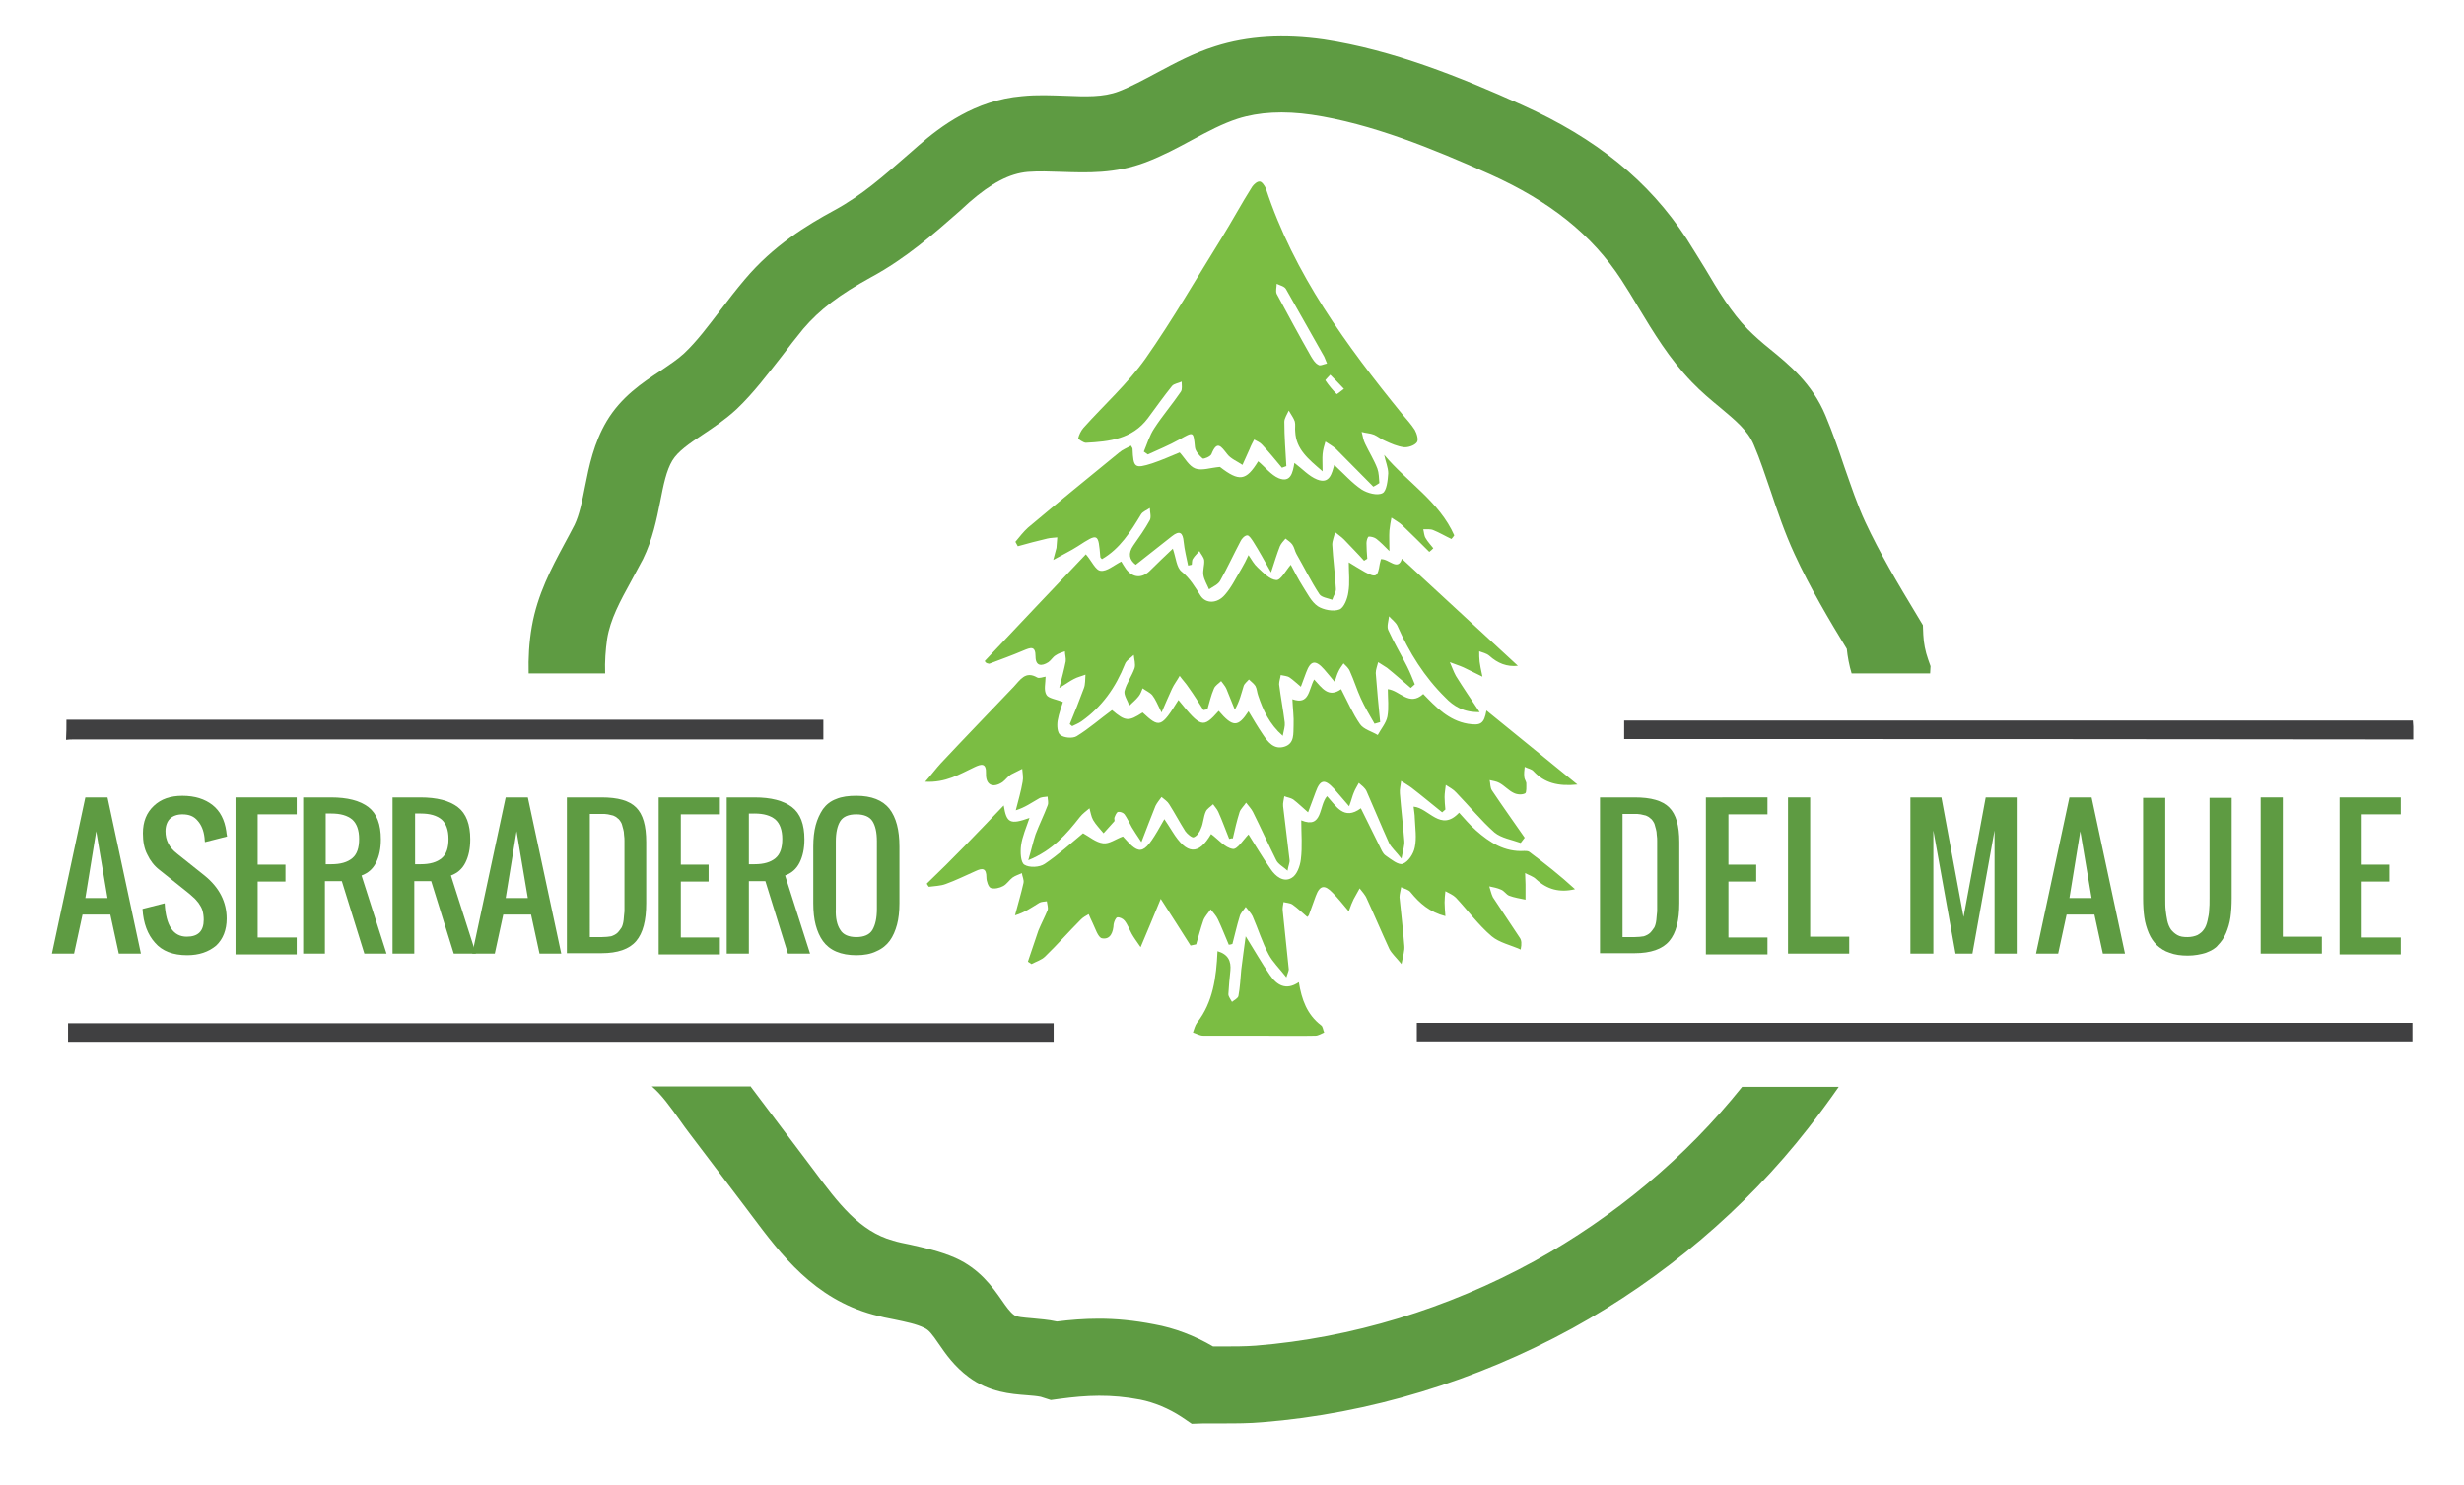 <?xml version="1.0" encoding="utf-8"?>
<!-- Generator: Adobe Illustrator 19.1.0, SVG Export Plug-In . SVG Version: 6.00 Build 0)  -->
<svg version="1.1" id="Layer_1" xmlns="http://www.w3.org/2000/svg" xmlns:xlink="http://www.w3.org/1999/xlink" x="0px" y="0px"
	 viewBox="0 0 612 369" style="enable-background:new 0 0 612 369;" xml:space="preserve">
<style type="text/css">
	.st0{fill:#404041;}
	.st1{fill:#5E9B42;}
	.st2{fill:#7BBD43;}
</style>
<path class="st0" d="M16.5,178.8c0.7,0,1.4,0,2.1,0c61.2,0,122.4,0,183.6,0c0.7,0,1.5,0,2.3,0c0,1.7,0,3.2,0,4.9c-0.8,0-1.6,0-2.3,0
	c-61.3,0-122.5,0-183.8,0c-0.7,0-1.3,0-2,0.1C16.5,182.1,16.5,180.5,16.5,178.8z"/>
<path class="st0" d="M351.9,258.7c0-1.5,0-3,0-4.6c82.4,0,164.8,0,247.3,0c0,1.5,0,3,0,4.6C516.9,258.7,434.5,258.7,351.9,258.7z"/>
<path class="st0" d="M16.9,258.8c0-1.6,0-3,0-4.6c81.5,0,163.1,0,244.8,0c0,1.5,0,3,0,4.6C180.2,258.8,98.7,258.8,16.9,258.8z"/>
<path class="st0" d="M403.4,183.6c0-1.6,0-3,0-4.6c65.3,0,130.6,0,195.9,0c0,0.5,0.1,1,0.1,1.5c0,1,0,2,0,3.2
	C534.1,183.6,468.9,183.6,403.4,183.6z"/>
<g>
	<path class="st1" d="M12.9,236.9l8.3-38.8h5.5l8.3,38.8h-5.5l-2.1-9.7h-6.9l-2.1,9.7H12.9z M21.2,223.1h5.5l-2.8-16.6L21.2,223.1z"
		/>
	<path class="st1" d="M46.5,237.3c-3.5,0-6.2-1-8-3.1c-1.8-2-2.9-4.8-3.1-8.4l5.5-1.4c0.3,5.5,2.1,8.3,5.5,8.3
		c2.8,0,4.2-1.4,4.2-4.2c0-0.8-0.1-1.6-0.3-2.3c-0.2-0.7-0.6-1.3-1-1.9c-0.5-0.6-0.9-1.1-1.3-1.4c-0.4-0.4-0.9-0.8-1.5-1.3l-6.9-5.5
		c-1.3-1-2.3-2.3-3-3.8c-0.8-1.5-1.1-3.3-1.1-5.3c0-2.9,0.9-5.1,2.7-6.8c1.8-1.7,4.1-2.5,7.1-2.5c3.1,0,5.6,0.8,7.5,2.3
		c1.9,1.5,3,3.7,3.4,6.5c0,0.3,0.1,0.7,0.2,1.3l-5.5,1.4c0-0.2-0.1-0.6-0.1-1.1c-0.2-1.8-0.8-3.2-1.7-4.2c-0.9-1.1-2.1-1.6-3.8-1.6
		c-1.3,0-2.4,0.4-3.1,1.1c-0.7,0.7-1.1,1.8-1.1,3.1c0,2.2,0.9,4,2.8,5.5l6.9,5.5c3.7,3,5.5,6.6,5.5,10.7c0,2.8-0.9,5.1-2.6,6.7
		C51.8,236.5,49.4,237.3,46.5,237.3z"/>
	<path class="st1" d="M58.5,236.9v-38.8h15.2v4.2H64v12.5h6.9v4.2H64v13.9h9.7v4.2H58.5z"/>
	<path class="st1" d="M75.3,236.9v-38.8h6.9c4.1,0,7.2,0.8,9.3,2.4c2.1,1.6,3.1,4.3,3.1,8c0,2.3-0.4,4.2-1.2,5.8
		c-0.8,1.6-2,2.6-3.6,3.2l6.2,19.4h-5.5l-5.6-18h-4.2v18H75.3z M80.9,214.7h1.4c2.3,0,4-0.5,5.2-1.5c1.2-1,1.7-2.6,1.7-4.8
		s-0.6-3.8-1.7-4.8c-1.2-1-2.9-1.5-5.2-1.5h-1.4V214.7z"/>
	<path class="st1" d="M97.5,236.9v-38.8h6.9c4.1,0,7.2,0.8,9.3,2.4c2.1,1.6,3.1,4.3,3.1,8c0,2.3-0.4,4.2-1.2,5.8
		c-0.8,1.6-2,2.6-3.6,3.2l6.2,19.4h-5.5l-5.6-18h-4.2v18H97.5z M103.1,214.7h1.4c2.3,0,4-0.5,5.2-1.5c1.2-1,1.7-2.6,1.7-4.8
		s-0.6-3.8-1.7-4.8c-1.2-1-2.9-1.5-5.2-1.5h-1.4V214.7z"/>
	<path class="st1" d="M117.3,236.9l8.3-38.8h5.5l8.3,38.8H134l-2.1-9.7H125l-2.1,9.7H117.3z M125.6,223.1h5.5l-2.8-16.6L125.6,223.1
		z"/>
	<path class="st1" d="M140.8,236.9v-38.8h8.6c4.1,0,6.9,0.8,8.6,2.5c1.7,1.7,2.5,4.5,2.5,8.6v15.2c0,4.3-0.8,7.4-2.5,9.4
		c-1.7,2-4.6,3-8.6,3H140.8z M146.4,232.8h3.1c0.9,0,1.7-0.1,2.3-0.2c0.6-0.2,1.2-0.5,1.6-0.9c0.4-0.4,0.7-0.9,1-1.3
		c0.2-0.4,0.4-1,0.5-1.9c0.1-0.8,0.1-1.5,0.2-2.1c0-0.5,0-1.4,0-2.5c0-0.4,0-0.7,0-0.8v-12.5c0-0.7,0-1.3,0-1.7c0-0.4,0-0.9-0.1-1.5
		c0-0.6-0.1-1-0.2-1.4c-0.1-0.3-0.2-0.7-0.3-1.1s-0.3-0.7-0.5-1s-0.4-0.5-0.7-0.7c-0.3-0.3-0.6-0.4-1-0.6c-0.4-0.1-0.8-0.2-1.3-0.3
		c-0.5-0.1-1-0.1-1.6-0.1h-2.9V232.8z"/>
	<path class="st1" d="M163.6,236.9v-38.8h15.2v4.2h-9.7v12.5h6.9v4.2h-6.9v13.9h9.7v4.2H163.6z"/>
	<path class="st1" d="M180.5,236.9v-38.8h6.9c4.1,0,7.2,0.8,9.3,2.4c2.1,1.6,3.1,4.3,3.1,8c0,2.3-0.4,4.2-1.2,5.8
		c-0.8,1.6-2,2.6-3.6,3.2l6.2,19.4h-5.5l-5.6-18H186v18H180.5z M186,214.7h1.4c2.3,0,4-0.5,5.2-1.5c1.2-1,1.7-2.6,1.7-4.8
		s-0.6-3.8-1.7-4.8c-1.2-1-2.9-1.5-5.2-1.5H186V214.7z"/>
	<path class="st1" d="M212.7,237.3c-1.9,0-3.6-0.3-5-0.9c-1.4-0.6-2.5-1.5-3.3-2.6c-0.8-1.1-1.4-2.5-1.8-4c-0.4-1.5-0.6-3.3-0.6-5.4
		v-14.1c0-2,0.2-3.8,0.6-5.3c0.4-1.5,1-2.8,1.8-4c0.8-1.1,1.9-2,3.3-2.5c1.4-0.6,3.1-0.8,5-0.8c3.8,0,6.5,1.1,8.2,3.2
		c1.7,2.2,2.5,5.3,2.5,9.4v14.1c0,2-0.2,3.8-0.6,5.3c-0.4,1.5-1,2.9-1.8,4c-0.8,1.1-1.9,2-3.3,2.6
		C216.3,237,214.6,237.3,212.7,237.3z M208.7,231c0.7,1.2,2.1,1.8,4,1.8c1.9,0,3.3-0.6,4-1.8s1.1-2.9,1.1-5.2V209
		c0-2.3-0.4-3.9-1.1-5c-0.7-1.1-2.1-1.7-4-1.7c-2,0-3.3,0.6-4,1.7c-0.7,1.1-1.1,2.8-1.1,5v16.8C207.5,228.1,207.9,229.8,208.7,231z"
		/>
</g>
<g>
	<path class="st1" d="M397.4,236.9v-38.8h8.6c4.1,0,6.9,0.8,8.6,2.5c1.7,1.7,2.5,4.5,2.5,8.6v15.2c0,4.3-0.8,7.4-2.5,9.4
		c-1.7,2-4.6,3-8.6,3H397.4z M402.9,232.8h3.1c0.9,0,1.7-0.1,2.3-0.2c0.6-0.2,1.2-0.5,1.6-0.9c0.4-0.4,0.7-0.9,1-1.3
		c0.2-0.4,0.4-1,0.5-1.9c0.1-0.8,0.1-1.5,0.2-2.1c0-0.5,0-1.4,0-2.5c0-0.4,0-0.7,0-0.8v-12.5c0-0.7,0-1.3,0-1.7c0-0.4,0-0.9-0.1-1.5
		c0-0.6-0.1-1-0.2-1.4c-0.1-0.3-0.2-0.7-0.3-1.1s-0.3-0.7-0.5-1s-0.4-0.5-0.7-0.7c-0.3-0.3-0.6-0.4-1-0.6c-0.4-0.1-0.8-0.2-1.3-0.3
		c-0.5-0.1-1-0.1-1.6-0.1h-2.9V232.8z"/>
	<path class="st1" d="M423.7,236.9v-38.8H439v4.2h-9.7v12.5h6.9v4.2h-6.9v13.9h9.7v4.2H423.7z"/>
	<path class="st1" d="M444.1,236.9v-38.8h5.5v34.6h9.7v4.2H444.1z"/>
	<path class="st1" d="M474.5,236.9v-38.8h7.7l5.5,29.7l5.5-29.7h7.7v38.8h-5.5v-30.6l-5.5,30.6h-4.2l-5.5-30.6v30.6H474.5z"/>
	<path class="st1" d="M505.7,236.9l8.3-38.8h5.5l8.3,38.8h-5.5l-2.1-9.7h-6.9l-2.1,9.7H505.7z M514,223.1h5.5l-2.8-16.6L514,223.1z"
		/>
	<path class="st1" d="M547.9,236.7c-1.3,0.4-2.8,0.7-4.5,0.7c-1.7,0-3.2-0.2-4.5-0.7c-1.3-0.4-2.3-1.1-3.2-1.9c-0.8-0.8-1.5-1.8-2-3
		s-0.9-2.5-1.1-3.9c-0.2-1.4-0.3-3-0.3-4.8v-24.9h5.5v24.9c0,1.2,0,2.2,0.1,3c0.1,0.8,0.2,1.7,0.4,2.6c0.2,0.9,0.5,1.6,0.9,2.2
		c0.4,0.5,0.9,1,1.6,1.4c0.7,0.4,1.5,0.5,2.5,0.5c1,0,1.8-0.2,2.5-0.5c0.7-0.4,1.2-0.8,1.6-1.4c0.4-0.5,0.7-1.3,0.9-2.2
		c0.2-0.9,0.4-1.8,0.4-2.6c0.1-0.8,0.1-1.8,0.1-3v-24.9h5.5v24.9c0,1.8-0.1,3.4-0.3,4.8c-0.2,1.4-0.6,2.7-1.1,3.9
		c-0.5,1.2-1.2,2.2-2,3C550.3,235.6,549.2,236.2,547.9,236.7z"/>
	<path class="st1" d="M561.5,236.9v-38.8h5.5v34.6h9.7v4.2H561.5z"/>
	<path class="st1" d="M581.1,236.9v-38.8h15.2v4.2h-9.7v12.5h6.9v4.2h-6.9v13.9h9.7v4.2H581.1z"/>
</g>
<g>
	<path class="st1" d="M432.7,270c-13.9,17.4-31.7,32.3-51.6,43.3c-21.5,11.8-45.4,19.1-69.2,21c-2.7,0.2-5.5,0.2-8.4,0.2
		c-0.7,0-1.5,0-2.2,0c-4.6-2.7-9.6-4.6-14.6-5.5c-5.1-1-9.6-1.4-13.8-1.4c-3.7,0-7.2,0.3-10.4,0.7c-2.2-0.5-4.3-0.6-6.1-0.8
		c-2.3-0.2-3.8-0.3-4.5-0.8c-1-0.7-2-2.1-3.1-3.7c-2.3-3.3-5.5-7.8-11.5-10.5c-3.9-1.7-7.7-2.5-11.2-3.3c-1.5-0.3-3-0.6-4.3-1
		c-8.3-2.3-13.6-9.3-19.7-17.5l-15.6-20.7c0,0,0,0,0-0.1h-24.6c2.4,2,4.6,5.1,6.9,8.3c0.8,1.1,1.6,2.3,2.4,3.3l14.1,18.6l1.5,2
		c7.2,9.6,15.4,20.5,30.1,24.5c1.8,0.5,3.6,0.9,5.3,1.2c2.8,0.6,5.4,1.1,7.4,2.1c1.1,0.5,1.9,1.5,3.6,4c1.7,2.5,3.9,5.6,7.4,8.2
		c5.1,3.8,10.5,4.2,14.4,4.5c1.3,0.1,2.5,0.2,3.5,0.4l2.5,0.8l2.2-0.3c6.7-0.9,12.7-1.2,20,0.2c3.5,0.7,7.1,2.2,10.3,4.3l2.5,1.7
		l3-0.1c1.6,0,3.1,0,4.7,0c3.2,0,6.5,0,9.9-0.3c26.4-2.1,53-10.2,76.9-23.3c22.7-12.5,43-29.7,58.6-49.7c2.5-3.2,5.1-6.7,7.6-10.3
		H432.7z"/>
	<path class="st1" d="M150.3,167.2c-0.1-2.9,0.1-5.7,0.5-8.5c0.8-4.9,3.2-9.3,6-14.4c0.9-1.7,1.9-3.5,2.9-5.4
		c2.4-4.9,3.4-9.9,4.3-14.4c0.8-4.1,1.5-7.6,3-10.1c1.4-2.3,4.2-4.2,7.5-6.4c2.7-1.8,5.7-3.8,8.5-6.4c4.3-4.1,7.7-8.7,11.1-13
		c1.8-2.4,3.6-4.7,5.4-6.9c4.1-4.8,9-8.5,16.8-12.8c8.7-4.7,15.5-10.7,22.1-16.5l2.3-2.1c5.5-4.8,10-7.2,14.6-7.6
		c2.7-0.2,5.4-0.1,8.4,0c6.2,0.2,13.3,0.5,20.9-2.4c4.2-1.6,7.9-3.6,11.6-5.6c3.9-2.1,7.5-4,11.2-5.2c5.3-1.7,11.5-2,18.4-1
		c14.8,2.2,30,8.4,44.3,14.8c14.9,6.7,25.3,15,32.6,26.2c1.4,2.2,2.8,4.4,4.2,6.8c3.8,6.3,7.7,12.8,13.3,18.6c2.3,2.4,4.8,4.5,7,6.3
		c3.8,3.2,6.9,5.7,8.4,9.3c1.6,3.7,2.8,7.5,4.2,11.5c1.7,5.1,3.5,10.4,5.9,15.6c3.9,8.5,8.8,16.7,13,23.6c0.2,2,0.6,4.1,1.2,6.1
		h19.5c0,0,0,0,0,0l0.1-1.8l-0.6-1.7c-0.7-2-1.1-4-1.2-6.1l-0.1-2.4l-1.2-2c-5.2-8.6-9.5-15.9-13.1-23.6c-2-4.3-3.5-8.9-5.2-13.7
		c-1.4-4.2-2.9-8.5-4.7-12.8c-3.3-7.9-8.9-12.5-13.8-16.5c-2-1.6-3.8-3.2-5.5-4.9c-4.1-4.2-7.3-9.5-10.6-15.1
		c-1.5-2.4-3-4.9-4.6-7.4c-9.4-14.4-22.4-24.9-40.8-33.2c-15.5-7-32.2-13.7-49.3-16.3c-9.8-1.4-18.9-0.9-27,1.7
		c-5.4,1.7-10,4.2-14.5,6.6c-3.2,1.7-6.3,3.4-9.4,4.6c-3.9,1.5-8.3,1.3-13.3,1.1c-3.4-0.1-6.9-0.3-10.8,0.1
		c-11.6,1-20.2,7.5-25.6,12.2l-2.4,2.1c-6.3,5.5-11.7,10.3-18.5,14c-7,3.8-15.2,8.8-22.3,17.2c-2.2,2.6-4.2,5.2-6.1,7.7
		c-3,3.9-5.8,7.7-9,10.7c-1.5,1.4-3.6,2.8-5.8,4.3c-4.6,3-9.8,6.5-13.4,12.5c-3.2,5.4-4.4,11.2-5.4,16.3c-0.7,3.6-1.4,7-2.6,9.5
		c-0.8,1.6-1.7,3.2-2.6,4.9c-3.1,5.8-6.6,12.3-8,20.3c-0.7,4-0.9,7.9-0.8,11.7H150.3z"/>
</g>
<g>
	<path class="st2" d="M305.3,208.4c-0.9-2.2-1.7-4.5-2.7-6.7c-0.3-0.7-0.9-1.3-1.3-1.9c-0.6,0.6-1.5,1.1-1.8,1.8
		c-0.6,1.3-0.6,2.9-1.2,4.2c-0.3,0.9-1,1.9-1.8,2.2c-0.4,0.2-1.6-0.8-2.1-1.5c-1.4-2.2-2.6-4.5-4-6.7c-0.4-0.7-1.2-1.2-1.9-1.8
		c-0.5,0.7-1.1,1.4-1.5,2.2c-1.1,2.7-2.1,5.4-3.5,9c-1.2-1.8-1.8-2.7-2.4-3.7c-0.6-1.1-1.1-2.2-1.8-3.2c-0.3-0.4-1.1-0.7-1.6-0.6
		c-0.4,0.1-0.7,0.9-0.9,1.4c-0.1,0.3,0.1,0.7,0,0.9c-0.9,1-1.8,2-2.7,3c-0.9-1.1-1.9-2.1-2.6-3.3c-0.5-0.9-0.6-1.9-0.9-2.9
		c-0.8,0.7-1.7,1.3-2.4,2.2c-3.3,4.2-6.7,8.2-12.8,10.7c0.8-2.7,1.2-4.6,1.8-6.4c0.9-2.4,2.1-4.8,3-7.2c0.3-0.7,0-1.5,0-2.2
		c-0.8,0.1-1.6,0.1-2.2,0.5c-1.8,1-3.4,2.2-5.7,2.9c0.6-2.4,1.3-4.7,1.7-7.1c0.2-1,0-2.1-0.1-3.2c-0.9,0.5-1.9,0.9-2.8,1.4
		c-0.8,0.5-1.3,1.3-2.1,1.9c-2.4,1.6-4.2,0.7-4.1-2.1c0.1-2.8-1.2-2.4-2.9-1.6c-3.6,1.7-7.1,3.9-12.2,3.6c1.6-1.8,2.7-3.3,3.9-4.6
		c6-6.4,12.1-12.7,18.1-19c1.6-1.7,2.9-4,5.8-2.3c0.5,0.3,1.4-0.1,2.1-0.2c0,1.6-0.5,3.3,0.2,4.5c0.5,0.9,2.4,1.1,4.1,1.8
		c-0.3,1.1-1,2.8-1.3,4.6c-0.2,1.2-0.1,3.1,0.7,3.6c0.9,0.7,3,0.9,4,0.3c3.1-1.9,5.8-4.3,8.8-6.5c3.3,2.8,4.1,2.9,7.6,0.6
		c4.2,3.9,4.6,3.8,8.9-3.1c5.6,6.9,6.1,7.1,10,2.7c3.5,4.1,4.8,4.1,7.4,0.1c1.2,2,2.3,3.9,3.6,5.8c1.2,1.8,2.7,3.8,5.3,3
		c2.6-0.8,2.2-3.3,2.3-5.3c0.1-2.1-0.2-4.1-0.3-6.5c4.2,1.5,4-2.3,5.4-4.9c1.9,2,3.5,4.7,6.7,2.4c1.6,3.1,2.9,6.1,4.7,8.7
		c0.9,1.3,2.9,1.8,4.4,2.7c0.8-1.5,2.1-3,2.4-4.6c0.4-2.2,0.1-4.5,0.1-6.8c3,0.3,5.3,4.4,8.8,1.2c3.1,3.2,6.3,6.6,11.1,7.4
		c3.2,0.5,4,0,4.6-3.3c7.3,5.9,14.6,11.9,22.6,18.4c-4.8,0.5-8.2-0.4-10.9-3.3c-0.5-0.6-1.5-0.7-2.2-1.1c-0.1,0.8-0.2,1.7-0.1,2.5
		c0,0.5,0.4,1,0.5,1.5c0,0.9,0.1,2.4-0.3,2.6c-0.8,0.4-2,0.3-2.8-0.1c-1.3-0.6-2.3-1.8-3.6-2.5c-0.7-0.4-1.6-0.5-2.4-0.7
		c0.2,0.9,0.1,1.9,0.6,2.6c2.6,3.9,5.4,7.8,8.1,11.7c-0.3,0.4-0.7,0.9-1,1.3c-2.2-0.8-4.8-1.2-6.5-2.6c-3.4-3-6.3-6.6-9.5-9.9
		c-0.7-0.8-1.7-1.3-2.6-1.9c-0.1,1-0.3,2-0.3,3c0,1,0.1,2,0.2,3.1c-0.3,0.2-0.5,0.5-0.8,0.7c-2.5-2-5-4.1-7.6-6.1
		c-0.8-0.6-1.7-1.1-2.6-1.7c-0.1,1.1-0.4,2.1-0.3,3.1c0.3,3.9,0.8,7.9,1.1,11.8c0.1,1.1-0.3,2.2-0.7,4.4c-1.4-1.8-2.5-2.7-3.1-3.9
		c-1.9-4.2-3.7-8.6-5.6-12.9c-0.4-0.8-1.2-1.4-1.9-2c-0.4,0.8-0.9,1.5-1.2,2.3c-0.4,0.9-0.6,1.9-1.2,3.5c-1.6-1.8-2.7-3.2-3.8-4.4
		c-2.3-2.5-3.4-2.2-4.5,0.8c-0.6,1.5-1.1,3.1-1.9,5.1c-1.4-1.2-2.5-2.3-3.7-3.2c-0.6-0.4-1.5-0.5-2.2-0.8c-0.1,0.8-0.4,1.7-0.3,2.5
		c0.5,4.4,1.1,8.8,1.6,13.3c0.1,0.7-0.3,1.4-0.5,2.7c-1.1-1-2.3-1.6-2.8-2.6c-2-4-3.8-8-5.8-12c-0.4-0.8-1.1-1.5-1.7-2.3
		c-0.5,0.8-1.3,1.5-1.6,2.3c-0.7,2.2-1.2,4.4-1.7,6.6C306,208.2,305.7,208.3,305.3,208.4z"/>
	<path class="st2" d="M244.6,164.2c8.5-9,16.9-17.9,25.1-26.5c1.5,1.7,2.4,4,3.7,4.1c1.5,0.2,3.3-1.4,5.1-2.3
		c0.3,0.5,0.7,1.2,1.2,1.9c1.8,2.3,4.1,2.3,6.1,0.2c1.7-1.7,3.5-3.4,5.5-5.3c0.8,2.3,0.9,4.7,2.2,5.7c2.1,1.7,3.3,3.8,4.7,6
		c1.3,2,4.1,2,6-0.2c1.7-1.9,2.8-4.3,4.2-6.6c0.6-1,1.1-2,1.7-3.3c0.8,1.2,1.4,2.3,2.3,3.1c1.4,1.3,3,3,4.6,3.1
		c1.1,0.1,2.3-2.3,3.6-3.8c0.8,1.5,1.8,3.5,3,5.4c1.1,1.7,2.1,3.8,3.7,4.9c1.4,0.9,3.9,1.4,5.4,0.8c1.1-0.4,2-2.7,2.2-4.3
		c0.4-2.3,0.1-4.8,0.1-7.4c1.3,0.8,2.6,1.6,4,2.4c2.8,1.5,3.2,1.2,3.7-2c0.1-0.4,0.2-0.8,0.3-1.2c2-0.1,4.2,3.1,5.2-0.1
		c9.5,8.8,19.2,17.7,28.8,26.6c-2.7,0.3-5-0.6-7.1-2.5c-0.7-0.6-1.7-0.8-2.5-1.1c0,0.9,0,1.7,0.1,2.6c0.1,0.9,0.3,1.7,0.7,3.7
		c-2.1-1-3.4-1.7-4.7-2.3c-1.1-0.5-2.2-0.8-3.4-1.3c0.5,1.1,0.9,2.3,1.5,3.4c1.8,2.9,3.7,5.7,5.9,9c-4,0.1-6.5-1.5-8.5-3.6
		c-5.2-5.1-9-11.2-11.9-17.8c-0.4-0.9-1.4-1.6-2.1-2.4c-0.1,1.1-0.6,2.5-0.2,3.4c1.4,3.1,3.2,6.1,4.7,9.1c0.7,1.4,1.3,2.9,1.9,4.4
		c-0.3,0.3-0.7,0.6-1,0.9c-2-1.7-3.9-3.4-5.9-5c-0.7-0.5-1.5-0.9-2.2-1.4c-0.2,0.9-0.6,1.8-0.6,2.7c0.3,4.1,0.7,8.1,1.1,12.2
		c-0.5,0.1-0.9,0.3-1.4,0.4c-1.2-2.1-2.4-4.1-3.4-6.3c-1-2.2-1.7-4.5-2.7-6.7c-0.3-0.8-1-1.4-1.6-2c-0.5,0.7-1,1.4-1.3,2.1
		c-0.3,0.6-0.5,1.3-0.9,2.5c-1-1.2-1.8-2.2-2.6-3.1c-2.2-2.5-3.4-2.2-4.5,0.8c-0.4,1.1-0.8,2.1-1.3,3.5c-1.1-0.9-1.9-1.7-2.8-2.3
		c-0.6-0.4-1.4-0.4-2.2-0.6c-0.1,0.8-0.4,1.5-0.4,2.3c0.4,3.2,1,6.3,1.4,9.5c0.1,0.9-0.2,1.8-0.5,3.3c-3.3-2.9-4.9-6.4-6.1-10
		c-0.3-0.8-0.3-1.7-0.7-2.4c-0.4-0.6-1.1-1.1-1.6-1.6c-0.4,0.5-1.1,1-1.3,1.6c-0.6,1.9-1,3.8-2.2,5.9c-0.7-1.7-1.4-3.5-2.1-5.2
		c-0.3-0.7-0.9-1.3-1.3-1.9c-0.6,0.6-1.5,1.1-1.8,1.9c-0.7,1.6-1.1,3.4-1.6,5.1c-0.3,0.1-0.7,0.1-1,0.2c-1.2-1.9-2.3-3.7-3.6-5.5
		c-0.7-1.1-1.6-2-2.3-3c-0.6,1.1-1.4,2.1-1.9,3.2c-0.8,1.7-1.5,3.4-2.6,5.9c-1-2-1.5-3.3-2.3-4.3c-0.6-0.7-1.6-1.1-2.4-1.7
		c-0.3,0.7-0.5,1.4-1,2c-0.7,0.9-1.6,1.6-2.3,2.3c-0.4-1.2-1.4-2.6-1.2-3.6c0.5-2,1.8-3.7,2.5-5.7c0.3-1-0.1-2.2-0.2-3.3
		c-0.8,0.8-1.9,1.4-2.2,2.3c-2.3,5.8-5.7,10.6-10.8,14.2c-0.7,0.5-1.5,0.8-2.3,1.2c-0.2-0.2-0.4-0.3-0.6-0.5
		c1.2-2.9,2.4-5.9,3.5-8.9c0.4-1,0.3-2.2,0.4-3.4c-1,0.4-2,0.6-2.9,1.1c-1,0.5-1.9,1.2-3.6,2.2c0.7-2.7,1.2-4.6,1.6-6.6
		c0.1-0.8-0.2-1.7-0.2-2.5c-0.8,0.3-1.6,0.5-2.3,1c-0.7,0.4-1.1,1.2-1.8,1.7c-1.7,1.1-3.2,1-3.2-1.4c0-2.8-1.3-2.2-3-1.5
		c-2.8,1.2-5.6,2.2-8.5,3.3C244.9,164.8,244.7,164.5,244.6,164.2z"/>
	<path class="st2" d="M249.3,200.1c0.7,4.4,1.6,4.8,6.4,3.1c-0.8,2.4-1.8,4.6-2.1,6.9c-0.2,1.6-0.1,4.1,0.8,4.7
		c1.2,0.8,3.8,0.7,5.1-0.2c3.4-2.3,6.5-5.1,9.5-7.6c1.5,0.8,3.2,2.3,5,2.5c1.5,0.2,3.2-1.1,4.9-1.7c4.5,5.1,5.2,4.8,10.3-4.3
		c0.7,1.1,1.4,2.1,2,3.1c3.6,5.8,6.5,5.9,9.6,0.6c1.8,1.3,3.4,3.4,5.4,3.7c1.1,0.2,2.7-2.4,3.9-3.6c1.6,2.5,3.4,5.6,5.5,8.6
		c1.2,1.8,3.2,3.4,5.2,2.2c1.3-0.7,2.1-2.9,2.3-4.6c0.4-3.2,0.1-6.4,0.1-9.7c5.4,2.2,4.3-3.6,6.4-6c2.3,2.5,4.2,6.1,8.4,3
		c1.6,3.2,3.1,6.3,4.6,9.3c0.4,0.8,0.8,1.9,1.5,2.4c1.4,1,3.3,2.5,4.3,2.1c1.4-0.5,2.7-2.5,3-4.1c0.5-2.3,0.1-4.8,0-7.2
		c0-0.9-0.2-1.9-0.3-2.9c3.8,0.3,6.7,6.4,11.3,1.5c1.3,1.4,2.6,3,4.2,4.4c3.4,3,7.1,5.4,12,5.1c0.4,0,0.9,0,1.2,0.2
		c3.9,2.9,7.7,5.9,11.4,9.3c-3.8,0.9-6.9,0.1-9.7-2.5c-0.7-0.7-1.8-1-2.7-1.5c0,0.9,0.1,1.9,0.1,2.8c0,1.3,0,2.5,0,3.8
		c-1.4-0.3-2.8-0.5-4.1-1c-0.7-0.3-1.2-1.2-2-1.5c-0.9-0.4-1.9-0.6-2.9-0.8c0.3,0.9,0.5,1.9,0.9,2.7c2.2,3.4,4.5,6.7,6.7,10.1
		c0.4,0.6,0.5,1.4,0.2,2.9c-2.4-1.1-5.3-1.7-7.2-3.3c-3.3-2.8-5.9-6.4-8.9-9.6c-0.7-0.7-1.7-1.1-2.6-1.6c-0.1,0.9-0.2,1.9-0.2,2.8
		c0,1,0.1,2,0.2,3.4c-3.9-1-6.4-3.2-8.6-5.9c-0.5-0.7-1.6-0.9-2.4-1.3c-0.1,0.8-0.4,1.7-0.4,2.5c0.4,4,0.9,8.1,1.2,12.1
		c0.1,1.2-0.3,2.4-0.7,4.5c-1.4-1.7-2.4-2.6-3-3.7c-1.9-4.1-3.7-8.4-5.6-12.5c-0.4-1-1.2-1.8-1.8-2.6c-0.5,0.9-1,1.8-1.5,2.7
		c-0.4,0.8-0.7,1.6-1.2,3c-1.6-1.9-2.7-3.3-4-4.6c-2-2.1-3.2-1.9-4.2,0.8c-0.6,1.6-1.1,3.1-1.7,4.7c0,0.1-0.1,0.2-0.4,0.5
		c-1.2-1-2.4-2.2-3.7-3.1c-0.6-0.4-1.5-0.4-2.2-0.6c-0.1,0.7-0.3,1.5-0.2,2.2c0.5,4.8,1,9.7,1.5,14.5c0,0.4-0.2,0.7-0.6,2
		c-1.7-2.2-3.4-3.8-4.4-5.7c-1.6-3-2.6-6.3-4-9.5c-0.4-0.8-1.1-1.5-1.7-2.3c-0.5,0.8-1.3,1.5-1.5,2.4c-0.7,2.2-1.2,4.6-1.8,6.8
		c-0.3,0.1-0.6,0.2-0.9,0.2c-0.9-2.1-1.7-4.2-2.7-6.3c-0.4-0.9-1.2-1.7-1.8-2.5c-0.6,0.9-1.4,1.7-1.8,2.7c-0.7,2-1.2,4-1.8,6
		c-0.5,0.1-0.9,0.2-1.4,0.3c-2.3-3.6-4.6-7.3-7.4-11.6c-1.7,4.2-3.2,7.7-5,12c-1.1-1.6-1.7-2.4-2.2-3.3c-0.6-1.1-1-2.3-1.8-3.3
		c-0.4-0.5-1.3-0.9-1.8-0.8c-0.4,0.1-0.8,1.1-0.9,1.7c-0.1,2-0.8,3.9-2.9,3.5c-1-0.2-1.7-2.6-2.4-4c-0.3-0.6-0.6-1.3-0.9-2
		c-0.7,0.4-1.4,0.8-1.9,1.3c-3,3-5.8,6.2-8.9,9.2c-0.9,0.9-2.3,1.3-3.4,1.9c-0.3-0.2-0.6-0.4-0.9-0.6c0.9-2.6,1.7-5.1,2.6-7.7
		c0.7-1.7,1.6-3.4,2.3-5.1c0.2-0.6-0.1-1.4-0.2-2.2c-0.7,0.1-1.4,0.1-1.9,0.4c-1.8,1.1-3.6,2.4-6,3.1c0.7-2.7,1.5-5.3,2.1-8
		c0.2-0.8-0.3-1.7-0.4-2.5c-0.8,0.4-1.6,0.6-2.3,1.1c-0.8,0.6-1.4,1.6-2.3,2.1c-0.9,0.5-2.2,0.8-3.1,0.5c-0.6-0.2-1.1-1.7-1.1-2.6
		c0-2.4-1-2.4-2.7-1.6c-2.5,1.1-4.9,2.3-7.4,3.2c-1.3,0.5-2.8,0.5-4.2,0.7c-0.2-0.3-0.4-0.5-0.5-0.8
		C236.5,213.5,242.7,207,249.3,200.1z"/>
	<path class="st2" d="M341.1,120.9c-3.1-3.1-6.2-6.3-9.3-9.4c-0.8-0.7-1.7-1.2-2.6-1.8c-0.3,1-0.6,2-0.7,3.1c-0.1,1.1,0,2.2,0,4.3
		c-3.6-3.1-6.6-5.5-6.8-9.9c-0.1-0.8,0.1-1.7-0.1-2.5c-0.3-0.9-1-1.8-1.5-2.7c-0.4,0.9-1.1,1.9-1.1,2.8c0,3.7,0.3,7.3,0.5,11
		c-0.4,0.1-0.7,0.3-1.1,0.4c-1.6-1.9-3.2-3.9-4.9-5.7c-0.5-0.6-1.3-0.9-2-1.3c-0.4,0.8-0.8,1.5-1.1,2.3c-0.6,1.3-1.2,2.7-1.8,4
		c-1.3-0.9-2.9-1.5-3.8-2.7c-1.5-1.9-2.5-3.5-3.9,0c-0.2,0.6-1.9,1.3-2.2,1.1c-0.8-0.7-1.8-1.8-1.9-2.8c-0.4-4-0.3-3.9-3.9-1.9
		c-2.5,1.4-5.2,2.5-7.8,3.7c-0.3-0.2-0.7-0.5-1-0.7c0.8-1.9,1.4-4,2.6-5.8c2-3.1,4.5-6,6.6-9.1c0.4-0.6,0.2-1.6,0.2-2.5
		c-0.8,0.4-1.9,0.5-2.4,1.1c-2.1,2.6-4,5.3-6,8c-3.9,5.2-9.6,5.8-15.4,6.1c-0.6,0-1.9-0.9-1.9-1.1c0.2-0.9,0.7-1.9,1.3-2.6
		c5.1-5.7,11-11,15.4-17.2c6.8-9.7,12.7-20,19-30.1c2.6-4.2,4.9-8.5,7.5-12.6c0.4-0.6,1.3-1.4,1.9-1.3c0.5,0,1.2,1,1.5,1.7
		c7,21.3,20,39,33.9,56.1c1.1,1.3,2.2,2.5,3.1,3.9c0.5,0.9,1,2.5,0.5,3.1c-0.6,0.8-2.2,1.3-3.2,1.2c-1.6-0.2-3.2-0.9-4.7-1.6
		c-1-0.4-1.8-1.1-2.7-1.5c-1-0.4-2.1-0.4-3.1-0.7c0.3,1,0.4,2.1,0.9,3c1,2.1,2.2,4,3,6.1c0.4,1.1,0.4,2.4,0.5,3.6
		C341.9,120.5,341.5,120.7,341.1,120.9z M329.6,90.3c-0.4-0.9-0.5-1.3-0.7-1.7c-3.2-5.6-6.3-11.2-9.5-16.8c-0.4-0.7-1.5-0.9-2.3-1.3
		c0,0.8-0.3,1.8,0,2.5c2.8,5.2,5.6,10.4,8.5,15.5c0.5,0.8,1,1.7,1.8,2.1C327.8,91,328.7,90.5,329.6,90.3z M333.8,96.6
		c-1.3-1.4-2.3-2.4-3.4-3.5c-0.4,0.5-1.3,1.3-1.2,1.4c0.8,1.2,1.8,2.4,2.8,3.4C332,98,332.9,97.3,333.8,96.6z"/>
	<path class="st2" d="M331.4,115.5c2.4,2.2,4.4,4.5,6.8,6.1c1.4,0.9,3.9,1.6,5.2,0.9c1-0.5,1.3-3.2,1.4-4.9c0-1.5-0.7-3-1-4.6
		c5.7,6.8,13.7,11.6,17.4,20c-0.2,0.3-0.4,0.6-0.7,0.9c-1.5-0.7-3-1.6-4.5-2.2c-0.7-0.3-1.6-0.2-2.5-0.2c0.2,0.7,0.2,1.6,0.6,2.2
		c0.5,0.9,1.3,1.7,1.9,2.5c-0.3,0.3-0.6,0.6-1,0.9c-2.2-2.2-4.4-4.4-6.6-6.5c-0.8-0.8-1.8-1.3-2.8-2c-0.2,1.1-0.4,2.1-0.5,3.2
		c-0.1,1.4,0,2.9,0,5.1c-1.3-1.3-2.2-2.2-3.2-3c-0.5-0.4-1.3-0.6-1.9-0.6c-0.3,0-0.6,1-0.6,1.6c0,1.3,0.1,2.6,0.2,3.9
		c-0.3,0.2-0.5,0.3-0.8,0.5c-1.6-1.8-3.3-3.5-5-5.3c-0.7-0.7-1.5-1.2-2.2-1.8c-0.2,1-0.7,2.1-0.7,3.1c0.2,3.6,0.7,7.3,0.9,10.9
		c0.1,0.9-0.6,1.8-0.9,2.8c-1.1-0.4-2.7-0.6-3.2-1.4c-2.1-3.2-3.8-6.7-5.7-10c-0.4-0.7-0.5-1.6-1-2.3c-0.4-0.6-1.1-1-1.7-1.5
		c-0.5,0.6-1.1,1.2-1.4,1.9c-0.7,1.8-1.3,3.7-2.2,6.5c-1.7-3-3-5.4-4.4-7.6c-0.4-0.6-1-1.6-1.5-1.6c-0.6,0-1.4,0.8-1.7,1.5
		c-1.7,3.2-3.2,6.5-5,9.7c-0.5,1-1.8,1.5-2.8,2.2c-0.5-1.2-1.2-2.3-1.4-3.5c-0.2-1.2,0.3-2.5,0.2-3.7c-0.1-0.8-0.8-1.5-1.2-2.3
		c-0.5,0.6-1.2,1.2-1.6,1.9c-0.3,0.4-0.2,1-0.3,1.5c-0.3,0.1-0.6,0.1-0.9,0.2c-0.4-2-0.9-3.9-1.1-5.9c-0.2-2.3-1-2.9-2.9-1.4
		c-2.9,2.3-5.8,4.6-9,7.1c-1.6-1.2-2-2.8-0.6-4.8c1.4-2,2.9-4.1,4.1-6.3c0.4-0.8,0-2,0-3c-0.7,0.5-1.8,0.9-2.2,1.6
		c-2.6,4.3-5.2,8.5-9.7,11.1c-0.2-0.2-0.4-0.4-0.4-0.5c-0.5-6-0.5-6-5.6-2.7c-1.7,1.1-3.6,2-6.1,3.4c0.4-1.5,0.6-2.3,0.8-3
		c0.1-0.9,0.1-1.7,0.2-2.6c-0.8,0.1-1.7,0.1-2.5,0.3c-2.5,0.6-4.9,1.2-7.3,1.9c-0.2-0.4-0.4-0.7-0.6-1.1c1-1.2,2-2.5,3.1-3.5
		c7.5-6.3,15.1-12.5,22.7-18.7c0.8-0.7,1.9-1.1,2.9-1.7c0.2,0.4,0.4,0.6,0.4,0.8c0.2,4.7,0.5,5,4.9,3.6c2.4-0.8,4.6-1.8,6.8-2.7
		c1.3,1.4,2.3,3.4,3.9,4c1.6,0.6,3.7-0.2,6.1-0.4c4.8,3.7,6.5,3.5,9.5-1.4c1.7,1.4,3.2,3.4,5.1,4.2c3,1.2,3.5-1.4,3.9-3.8
		c2,1.5,3.6,3.3,5.6,4.1C330.3,120.4,330.8,117.5,331.4,115.5z"/>
	<path class="st2" d="M302.4,236.3c2.7,0.8,3.4,2.5,3.2,4.8c-0.2,2-0.4,3.9-0.5,5.9c0,0.6,0.6,1.3,0.9,1.9c0.6-0.5,1.5-0.9,1.6-1.5
		c0.4-2.1,0.5-4.3,0.7-6.5c0.3-2.6,0.7-5.2,1.1-8.3c2.3,3.7,4,6.7,6,9.6c1.7,2.5,4,4,7.2,1.8c0.7,4.3,2,8,5.5,10.7
		c0.5,0.3,0.5,1.2,0.8,1.8c-0.7,0.3-1.5,0.8-2.2,0.8c-4.4,0.1-8.8,0-13.1,0c-4.9,0-9.8,0-14.7,0c-0.9,0-1.7-0.5-2.6-0.8
		c0.3-0.8,0.5-1.7,1-2.4C301.3,249,302.1,242.8,302.4,236.3z"/>
</g>
</svg>
